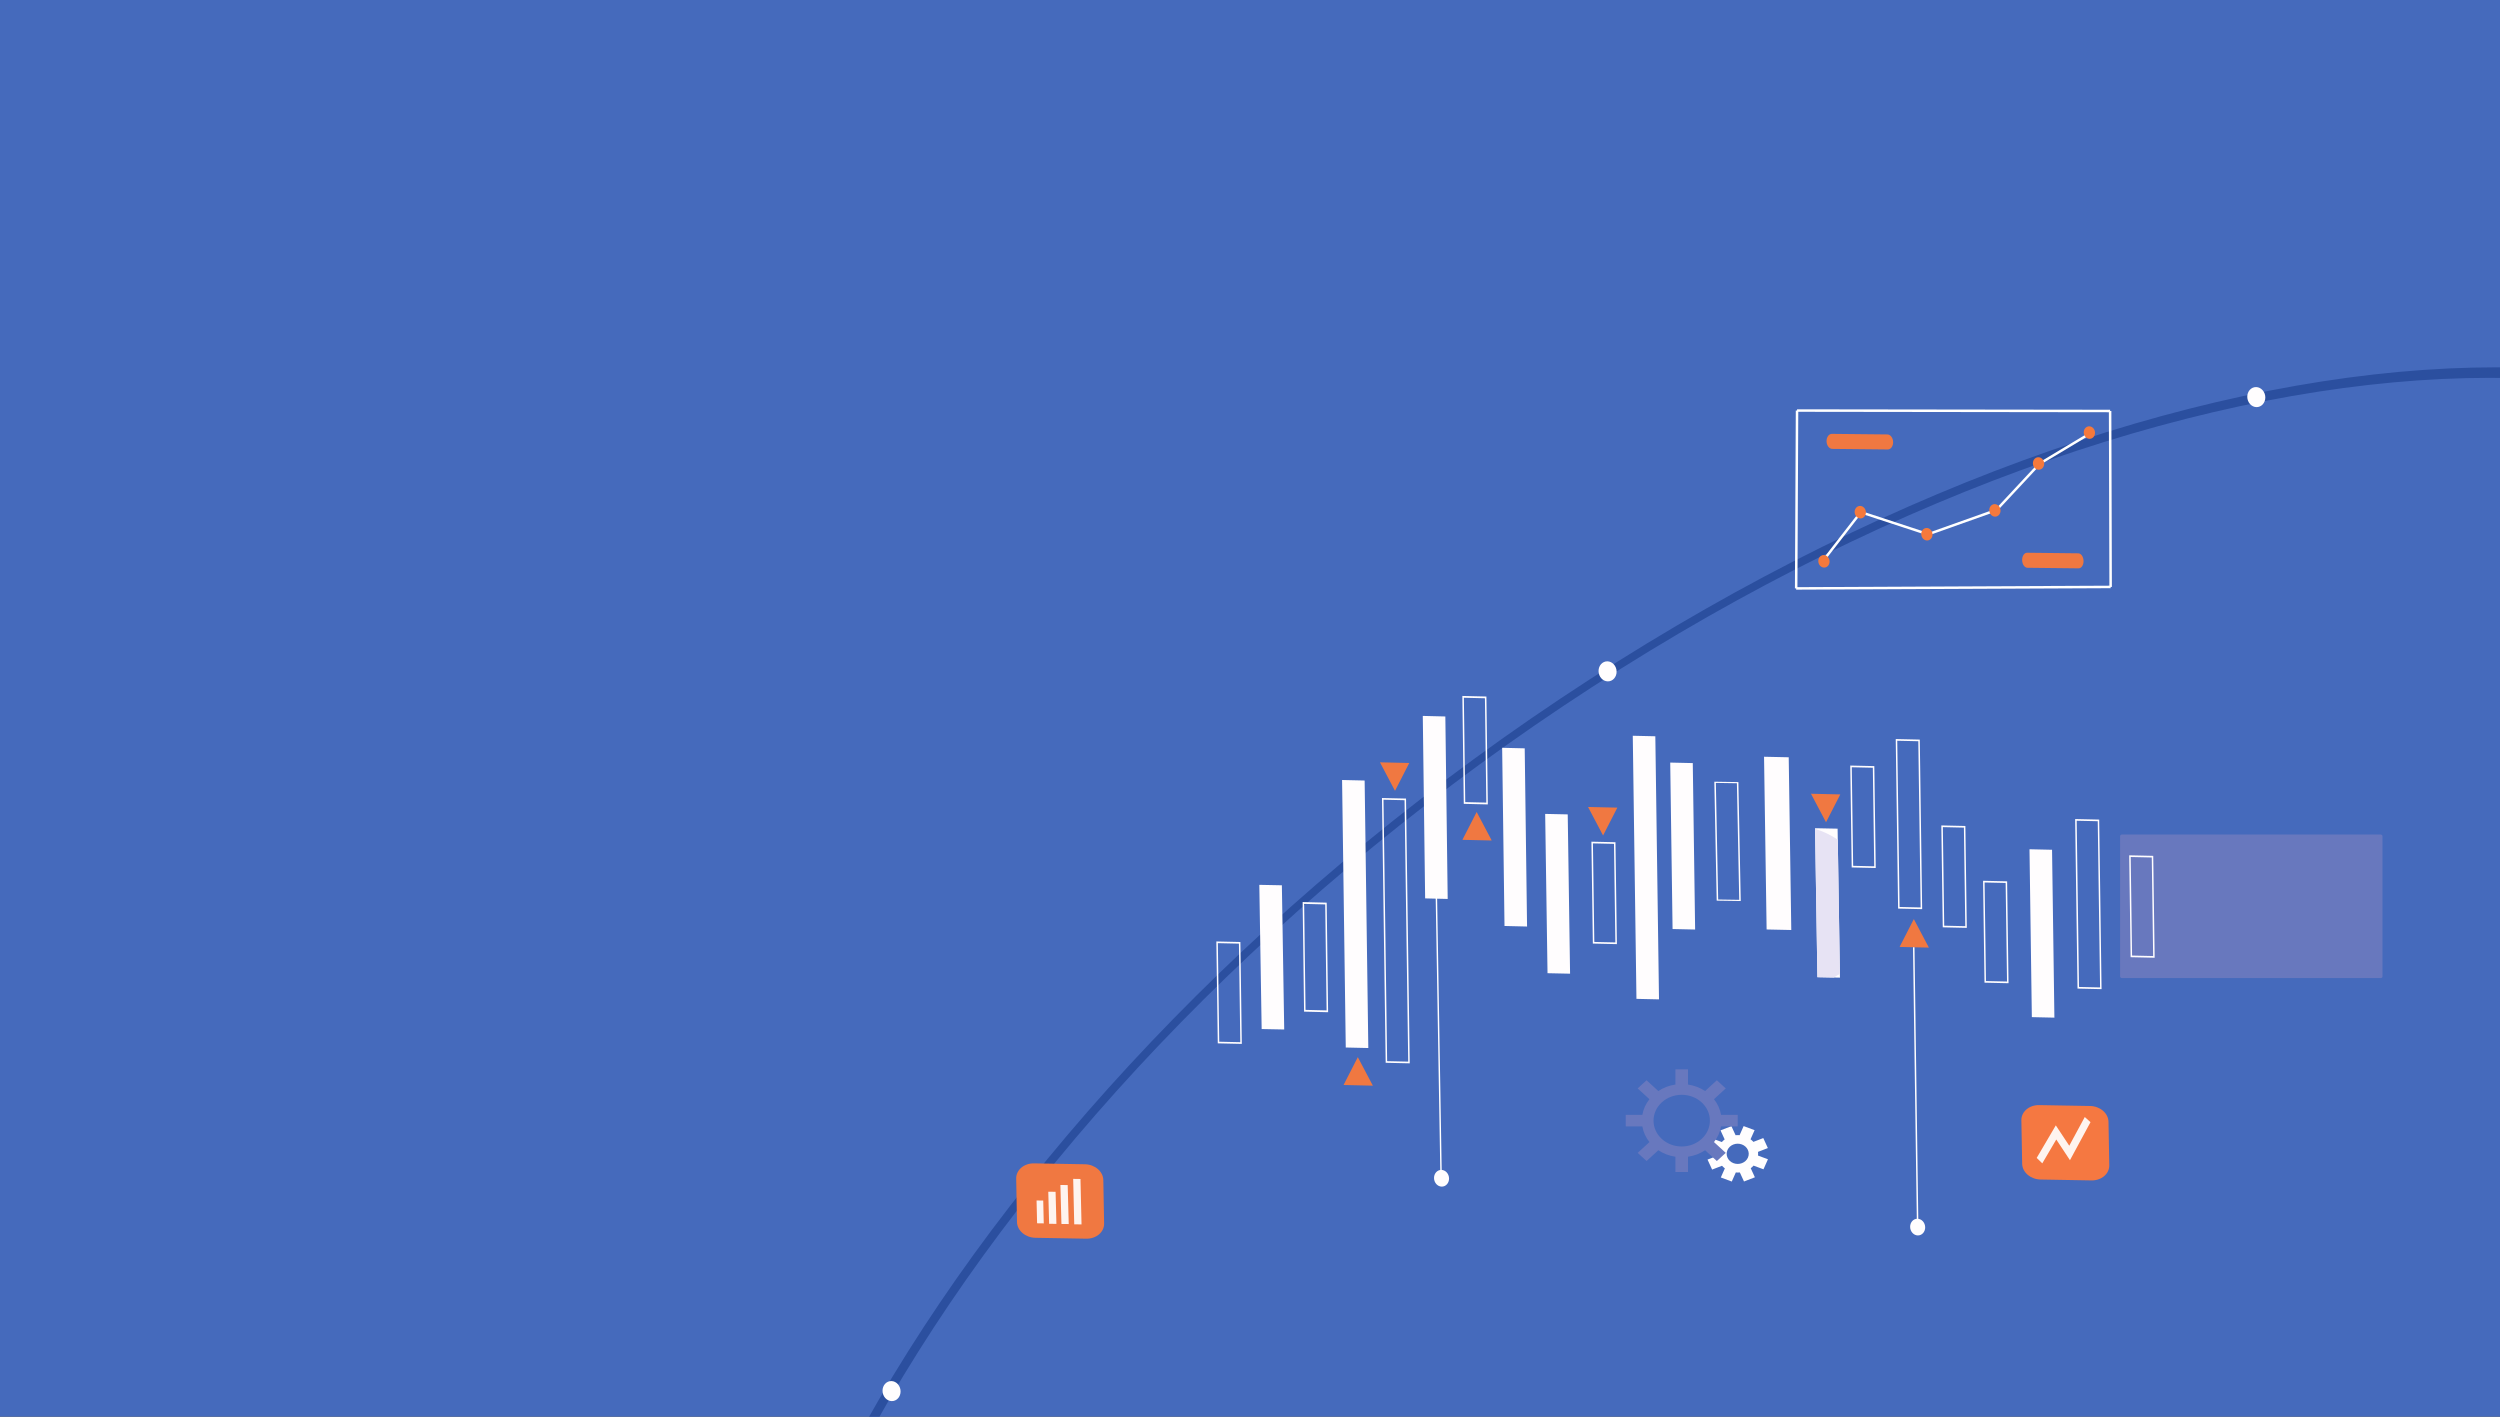 <?xml version="1.0" encoding="UTF-8" standalone="no"?>
<!-- Created with Inkscape (http://www.inkscape.org/) -->

<svg
   xmlns:dc="http://purl.org/dc/elements/1.1/"
   xmlns:cc="http://creativecommons.org/ns#"
   xmlns:rdf="http://www.w3.org/1999/02/22-rdf-syntax-ns#"
   xmlns:svg="http://www.w3.org/2000/svg"
   xmlns="http://www.w3.org/2000/svg"
   xmlns:sodipodi="http://sodipodi.sourceforge.net/DTD/sodipodi-0.dtd"
   xmlns:inkscape="http://www.inkscape.org/namespaces/inkscape"
   width="1200mm"
   height="680mm"
   viewBox="0 0 1200 680"
   version="1.1"
   id="svg4932"
   inkscape:version="0.92.5 (2060ec1f9f, 2020-04-08)"
   sodipodi:docname="hompage.svg">
  <rect x="0" y="0" width="1200" height="680" fill="#333333" stroke="none"/>
  <defs
     id="defs4926" />
  <sodipodi:namedview
     id="base"
     pagecolor="#ffffff"
     bordercolor="#666666"
     borderopacity="1.0"
     inkscape:pageopacity="0.0"
     inkscape:pageshadow="2"
     inkscape:zoom="0.35355339"
     inkscape:cx="2657.201"
     inkscape:cy="338.095"
     inkscape:document-units="mm"
     inkscape:current-layer="layer1"
     showgrid="false"
     inkscape:window-width="1920"
     inkscape:window-height="996"
     inkscape:window-x="0"
     inkscape:window-y="48"
     inkscape:window-maximized="1" />
  <g
     inkscape:label="Layer 1"
     inkscape:groupmode="layer"
     id="layer1"
     transform="translate(0,383)">
    <rect
       style="opacity:1;fill:#456abc;fill-opacity:1;stroke:#ffffff;stroke-width:1.687;stroke-miterlimit:4;stroke-dasharray:none;stroke-opacity:1"
       id="rect5477"
       width="1224.816"
       height="695.376"
       x="-11.802"
       y="-389.745" />
    <path
       d="m 986.112,105.47 -1.126,-80.583 -10.826,-0.248 1.126,80.583 10.826,0.248"
       style="opacity:1;fill:#fffdfe;fill-opacity:1;fill-rule:nonzero;stroke:none;stroke-width:0.103"
       id="path64-5-3"
       inkscape:connector-curvature="0" />
    <path
       d="m 366.731,625.66 2.82,-1.826 c 38.823,91.25 133.857,135.065 256.159,132.144 122.304,-2.924 271.822,-52.579 419.629,-148.291 147.805,-95.718 265.861,-219.335 337.288,-341.864 71.422,-122.529 96.186,-243.918 57.37,-335.176 -38.823,-91.252 -133.858,-135.067 -256.16,-132.146 -122.303,2.926 -271.819,52.576 -419.628,148.293 C 616.406,42.506 498.348,166.128 426.921,288.656 355.498,411.185 330.735,532.574 369.551,623.834 l -2.82,1.826 -2.82,1.826 C 285.461,443.06 464.017,136.747 762.728,-56.688 1061.441,-250.126 1367.186,-257.431 1445.637,-73.005 1524.087,111.418 1345.534,417.731 1046.82,611.168 748.11,804.604 442.362,811.909 363.912,627.486 l 2.82,-1.826"
       style="opacity:1;fill:#2b4f9f;fill-opacity:1;fill-rule:nonzero;stroke:none;stroke-width:0.28"
       id="path58"
       inkscape:connector-curvature="0" />
    <path
       d="m 906.119,-167.256 -26.631,-0.278 c -1.465,-0.015 -2.701,-1.651 -2.747,-3.634 -0.046,-1.984 1.114,-3.596 2.579,-3.58 l 26.631,0.278 c 1.466,0.015 2.702,1.652 2.748,3.636 0.046,1.983 -1.114,3.594 -2.58,3.578"
       style="opacity:1;fill:#f07841;fill-opacity:1;fill-rule:nonzero;stroke:none;stroke-width:0.093"
       id="path52-1"
       inkscape:connector-curvature="0" />
    <path
       d="m 997.723,-110.193 -24.565,-0.278 c -1.351,-0.015 -2.491,-1.651 -2.534,-3.635 -0.043,-1.983 1.028,-3.595 2.379,-3.579 l 24.565,0.278 c 1.351,0.015 2.49,1.652 2.533,3.635 0.042,1.984 -1.028,3.595 -2.378,3.579"
       style="opacity:1;fill:#f07841;fill-opacity:1;fill-rule:nonzero;stroke:none;stroke-width:0.09"
       id="path54-9"
       inkscape:connector-curvature="0" />
    <path
       d="m 656.79,120.053 -10.827,-0.252 -1.765,-128.402 10.827,0.252 1.765,128.402"
       style="opacity:1;fill:#fffdfe;fill-opacity:1;fill-rule:nonzero;stroke:none;stroke-width:0.104"
       id="path58-33"
       inkscape:connector-curvature="0" />
    <path
       d="m 676.303,126.992 -0.005,-0.401 -10.466,-0.24 -1.754,-125.487 10.106,0.232 1.759,125.888 0.361,0.008 -0.005,-0.401 0.005,0.401 0.361,0.009 -1.771,-126.691 -11.548,-0.265 1.776,127.091 11.548,0.265 -0.005,-0.401 -0.361,-0.009"
       style="opacity:1;fill:#fffdfe;fill-opacity:1;fill-rule:nonzero;stroke:none;stroke-width:0.103"
       id="path60-8"
       inkscape:connector-curvature="0" />
    <path
       d="m 796.321,96.698 -10.827,-0.248 -1.765,-126.289 10.827,0.248 1.765,126.289"
       style="opacity:1;fill:#fffdfe;fill-opacity:1;fill-rule:nonzero;stroke:none;stroke-width:0.103"
       id="path62-0"
       inkscape:connector-curvature="0" />
    <path
       d="m 694.891,48.496 -1.126,-87.59 -10.826,-0.27 1.126,87.59 10.826,0.27"
       style="opacity:1;fill:#fffdfe;fill-opacity:1;fill-rule:nonzero;stroke:none;stroke-width:0.107"
       id="path64-5"
       inkscape:connector-curvature="0" />
    <path
       d="m 732.988,61.732 -1.126,-85.53 -10.827,-0.263 1.126,85.53 10.827,0.263"
       style="opacity:1;fill:#fffdfe;fill-opacity:1;fill-rule:nonzero;stroke:none;stroke-width:0.106"
       id="path66"
       inkscape:connector-curvature="0" />
    <path
       d="m 753.635,84.371 -1.126,-76.464 -10.827,-0.235 1.126,76.464 10.827,0.235"
       style="opacity:1;fill:#fffdfe;fill-opacity:1;fill-rule:nonzero;stroke:none;stroke-width:0.1"
       id="path68-6"
       inkscape:connector-curvature="0" />
    <path
       d="m 872.351,86.049 10.827,0.22 -1.126,-71.509 -10.827,-0.22 z"
       style="opacity:1;fill:#fffdfe;fill-opacity:1;fill-rule:nonzero;stroke:none;stroke-width:0.097"
       id="path70-6"
       inkscape:connector-curvature="0" />
    <path
       d="m 847.975,63.146 11.843,0.255 -1.232,-82.909 -11.843,-0.255 z"
       style="opacity:1;fill:#fffdfe;fill-opacity:1;fill-rule:nonzero;stroke:none;stroke-width:0.1"
       id="path72-4"
       inkscape:connector-curvature="0" />
    <path
       d="m 813.66,63.179 -1.126,-79.895 -10.827,-0.246 1.126,79.895 10.827,0.246"
       style="opacity:1;fill:#fffdfe;fill-opacity:1;fill-rule:nonzero;stroke:none;stroke-width:0.103"
       id="path74-0"
       inkscape:connector-curvature="0" />
    <path
       d="m 835.195,49.21 0.362,0.006 -1.132,-56.81 -11.549,-0.186 1.137,57.091 11.549,0.186 -0.005,-0.281 -0.362,-0.006 -0.005,-0.281 -10.465,-0.168 -1.115,-55.966 10.105,0.162 1.121,56.247 0.361,0.006 -0.005,-0.281 0.005,0.281"
       style="opacity:1;fill:#fffdfe;fill-opacity:1;fill-rule:nonzero;stroke:none;stroke-width:0.086"
       id="path76"
       inkscape:connector-curvature="0" />
    <path
       d="m 922.27,52.983 0.362,0.008 -1.132,-80.986 -11.549,-0.265 1.137,81.387 11.549,0.265 -0.005,-0.401 -0.362,-0.008 -0.005,-0.401 -10.465,-0.24 -1.115,-79.783 10.105,0.232 1.121,80.184 0.361,0.008 -0.005,-0.401 0.005,0.401"
       style="opacity:1;fill:#fffdfe;fill-opacity:1;fill-rule:nonzero;stroke:none;stroke-width:0.103"
       id="path78"
       inkscape:connector-curvature="0" />
    <path
       d="m 713.792,2.689 0.361,0.009 -0.678,-51.365 -11.548,-0.28 0.684,51.79 11.548,0.28 -0.005,-0.425 -0.361,-0.009 -0.005,-0.424 -10.466,-0.254 -0.661,-50.092 10.106,0.245 0.667,50.516 0.361,0.009 -0.005,-0.424 0.005,0.424"
       style="opacity:1;fill:#fffdfe;fill-opacity:1;fill-rule:nonzero;stroke:none;stroke-width:0.106"
       id="path80"
       inkscape:connector-curvature="0" />
    <path
       d="m 775.741,69.774 0.361,0.008 -0.678,-48.511 -11.548,-0.265 0.684,48.912 11.548,0.265 -0.005,-0.401 -0.361,-0.008 -0.005,-0.401 -10.466,-0.24 -0.661,-47.308 10.105,0.232 0.667,47.709 0.362,0.008 -0.005,-0.401 0.005,0.401"
       style="opacity:1;fill:#fffdfe;fill-opacity:1;fill-rule:nonzero;stroke:none;stroke-width:0.103"
       id="path82"
       inkscape:connector-curvature="0" />
    <path
       d="m 943.698,61.974 0.361,0.008 -0.678,-48.511 -11.548,-0.265 0.684,48.912 11.548,0.265 -0.005,-0.401 -0.361,-0.008 -0.005,-0.401 -10.466,-0.24 -0.661,-47.308 10.105,0.232 0.667,47.709 0.362,0.008 -0.005,-0.401 0.005,0.401"
       style="opacity:1;fill:#fffdfe;fill-opacity:1;fill-rule:nonzero;stroke:none;stroke-width:0.103"
       id="path84"
       inkscape:connector-curvature="0" />
    <path
       d="m 963.737,88.542 0.361,0.009 -0.678,-48.511 -11.548,-0.265 0.684,48.912 11.548,0.265 -0.005,-0.401 -0.361,-0.009 -0.005,-0.401 -10.466,-0.24 -0.661,-47.308 10.105,0.232 0.667,47.709 0.362,0.009 -0.005,-0.401 0.005,0.401"
       style="opacity:1;fill:#fffdfe;fill-opacity:1;fill-rule:nonzero;stroke:none;stroke-width:0.103"
       id="path86"
       inkscape:connector-curvature="0" />
    <path
       d="m 899.988,33.234 0.361,0.008 -0.678,-48.511 -11.549,-0.265 0.684,48.912 11.549,0.265 -0.005,-0.401 -0.361,-0.008 -0.005,-0.401 -10.466,-0.24 -0.661,-47.309 10.105,0.232 0.667,47.71 0.362,0.008 -0.005,-0.401 0.005,0.401"
       style="opacity:1;fill:#fffdfe;fill-opacity:1;fill-rule:nonzero;stroke:none;stroke-width:0.103"
       id="path88"
       inkscape:connector-curvature="0" />
    <path
       d="m 669.412,-16.926 7.033,0.161 -3.421,6.685 -3.422,6.685 -3.61,-6.846 -3.611,-6.846 7.033,0.161"
       style="opacity:1;fill:#f07841;fill-opacity:1;fill-rule:nonzero;stroke:none;stroke-width:0.103"
       id="path98-0"
       inkscape:connector-curvature="0" />
    <path
       d="m 769.289,4.503 7.033,0.161 -3.421,6.685 -3.422,6.685 -3.61,-6.846 -3.611,-6.846 7.033,0.161"
       style="opacity:1;fill:#f07841;fill-opacity:1;fill-rule:nonzero;stroke:none;stroke-width:0.103"
       id="path100-4"
       inkscape:connector-curvature="0" />
    <path
       d="m 876.302,-1.844 7.033,0.161 -3.421,6.685 -3.422,6.685 -3.61,-6.846 -3.611,-6.846 7.033,0.161"
       style="opacity:1;fill:#f07841;fill-opacity:1;fill-rule:nonzero;stroke:none;stroke-width:0.103"
       id="path102-62"
       inkscape:connector-curvature="0" />
    <path
       d="m 708.994,20.275 -7.033,-0.161 3.421,-6.685 3.422,-6.685 3.611,6.846 3.61,6.846 -7.033,-0.161"
       style="opacity:1;fill:#f07841;fill-opacity:1;fill-rule:nonzero;stroke:none;stroke-width:0.103"
       id="path104-6"
       inkscape:connector-curvature="0" />
    <path
       d="m 651.941,137.959 -7.033,-0.161 3.421,-6.685 3.422,-6.685 3.61,6.846 3.611,6.846 -7.033,-0.161"
       style="opacity:1;fill:#f07841;fill-opacity:1;fill-rule:nonzero;stroke:none;stroke-width:0.103"
       id="path106"
       inkscape:connector-curvature="0" />
    <path
       d="m 918.832,71.691 -7.034,-0.161 3.422,-6.685 3.422,-6.685 3.61,6.846 3.611,6.846 -7.033,-0.161"
       style="opacity:1;fill:#f07841;fill-opacity:1;fill-rule:nonzero;stroke:none;stroke-width:0.103"
       id="path108"
       inkscape:connector-curvature="0" />
    <path
       d="m 521.411,211.57 -24.426,-0.43 c -4.802,-0.085 -8.756,-3.478 -8.831,-7.581 l -0.379,-20.866 c -0.075,-4.103 3.758,-7.36 8.561,-7.275 l 24.426,0.43 c 4.802,0.085 8.756,3.479 8.831,7.582 l 0.379,20.866 c 0.075,4.103 -3.758,7.359 -8.561,7.274"
       style="opacity:1;fill:#f07841;fill-opacity:1;fill-rule:nonzero;stroke:none;stroke-width:0.106"
       id="path126"
       inkscape:connector-curvature="0" />
    <path
       d="m 501.002,204.222 -3.199,-0.044 -0.254,-10.953 3.199,0.044 0.254,10.953"
       style="opacity:1;fill:#fef4ef;fill-opacity:1;fill-rule:nonzero;stroke:none;stroke-width:0.103"
       id="path128"
       inkscape:connector-curvature="0" />
    <path
       d="m 507.082,204.46 -3.503,-0.043 -0.403,-15.396 3.503,0.043 0.403,15.396"
       style="opacity:1;fill:#fef4ef;fill-opacity:1;fill-rule:nonzero;stroke:none;stroke-width:0.097"
       id="path130"
       inkscape:connector-curvature="0" />
    <path
       d="m 512.993,204.541 -3.502,-0.041 -0.505,-18.709 3.503,0.041 0.505,18.709"
       style="opacity:1;fill:#fef4ef;fill-opacity:1;fill-rule:nonzero;stroke:none;stroke-width:0.095"
       id="path132"
       inkscape:connector-curvature="0" />
    <path
       d="M 692.024,179.001 689.808,47.269 c -0.004,-0.19 -0.16,-0.348 -0.351,-0.351 -0.191,-0.004 -0.342,0.148 -0.339,0.338 l 2.216,131.732 c 0.004,0.19 0.16,0.348 0.351,0.351 0.191,0.003 0.342,-0.148 0.339,-0.338"
       style="opacity:1;fill:#ffffff;fill-opacity:1;fill-rule:nonzero;stroke:none;stroke-width:0.098"
       id="path148-72"
       inkscape:connector-curvature="0" />
    <path
       d="m 695.548,182.649 c 0.031,2.214 -1.56,3.973 -3.553,3.927 -1.993,-0.046 -3.634,-1.879 -3.665,-4.093 -0.031,-2.214 1.56,-3.972 3.553,-3.926 1.993,0.046 3.634,1.878 3.665,4.092"
       style="opacity:1;fill:#fffdfe;fill-opacity:1;fill-rule:nonzero;stroke:none;stroke-width:0.103"
       id="path150-8"
       inkscape:connector-curvature="0" />
    <path
       d="m 924.084,206.086 c 0.031,2.214 -1.56,3.972 -3.553,3.926 -1.994,-0.046 -3.635,-1.878 -3.666,-4.092 -0.031,-2.215 1.56,-3.973 3.553,-3.927 1.993,0.046 3.634,1.878 3.665,4.093"
       style="opacity:1;fill:#fffdfe;fill-opacity:1;fill-rule:nonzero;stroke:none;stroke-width:0.103"
       id="path160-2"
       inkscape:connector-curvature="0" />
    <path
       d="m 920.06,202.115 0.722,0.016 -1.823,-130.437 -0.722,-0.016 z"
       style="opacity:1;fill:#fffdfe;fill-opacity:1;fill-rule:nonzero;stroke:none;stroke-width:0.108"
       id="path162"
       inkscape:connector-curvature="0" />
    <path
       d="m 880.092,86.207 -7.741,-0.157 -1.122,-71.196 c 3.911,1.196 7.579,2.964 10.905,5.204 l 1.014,64.37 c -0.988,0.638 -2.006,1.232 -3.057,1.779"
       style="opacity:1;fill:#e7e3f4;fill-opacity:1;fill-rule:nonzero;stroke:none;stroke-width:0.097"
       id="path180"
       inkscape:connector-curvature="0" />
    <path
       d="m 1087.353,-192.295 c 0.037,2.657 -1.872,4.767 -4.264,4.712 -2.392,-0.055 -4.361,-2.253 -4.398,-4.911 -0.037,-2.656 1.872,-4.767 4.264,-4.712 2.392,0.055 4.361,2.255 4.398,4.91"
       style="opacity:1;fill:#fffdfe;fill-opacity:1;fill-rule:nonzero;stroke:none;stroke-width:0.103"
       id="path262"
       inkscape:connector-curvature="0" />
    <path
       d="m 775.968,-60.651 c 0.037,2.657 -1.872,4.767 -4.264,4.712 -2.392,-0.055 -4.361,-2.254 -4.398,-4.911 -0.037,-2.657 1.872,-4.766 4.264,-4.711 2.392,0.055 4.361,2.252 4.398,4.909"
       style="opacity:1;fill:#fffdfe;fill-opacity:1;fill-rule:nonzero;stroke:none;stroke-width:0.103"
       id="path264"
       inkscape:connector-curvature="0" />
    <path
       d="m 432.277,284.821 c 0.037,2.657 -1.872,4.766 -4.263,4.711 -2.392,-0.055 -4.361,-2.252 -4.398,-4.909 -0.037,-2.657 1.872,-4.767 4.264,-4.712 2.392,0.055 4.361,2.253 4.398,4.911"
       style="opacity:1;fill:#fffdfe;fill-opacity:1;fill-rule:nonzero;stroke:none;stroke-width:0.103"
       id="path268"
       inkscape:connector-curvature="0" />
    <path
       d="m 595.706,117.665 0.361,0.008 -0.678,-48.511 -11.548,-0.265 0.684,48.912 11.548,0.265 -0.005,-0.401 -0.361,-0.008 -0.005,-0.401 -10.466,-0.24 -0.661,-47.308 10.105,0.232 0.667,47.709 0.362,0.008 -0.005,-0.401 0.005,0.401"
       style="opacity:1;fill:#fffdfe;fill-opacity:1;fill-rule:nonzero;stroke:none;stroke-width:0.103"
       id="path86-6"
       inkscape:connector-curvature="0" />
    <path
       d="m 1008.387,91.379 0.362,0.009 -1.132,-80.986 -11.549,-0.265 1.137,81.387 11.549,0.265 v -0.401 l -0.362,-0.009 v -0.401 l -10.465,-0.24 -1.115,-79.783 10.105,0.232 1.121,80.184 0.361,0.009 v -0.401 0.401"
       style="opacity:1;fill:#fffdfe;fill-opacity:1;fill-rule:nonzero;stroke:none;stroke-width:0.103"
       id="path78-3"
       inkscape:connector-curvature="0" />
    <rect
       style="opacity:1;fill:#6878be;fill-opacity:1;fill-rule:evenodd;stroke-width:0.242"
       id="rect5965"
       width="125.949"
       height="68.902"
       x="1017.648"
       y="17.573"
       ry="0.802" />
    <path
       d="m 1033.872,76.311 0.361,0.009 -0.678,-48.511 -11.548,-0.265 0.684,48.912 11.548,0.265 v -0.401 l -0.361,-0.009 -0.01,-0.401 -10.466,-0.24 -0.661,-47.308 10.105,0.232 0.667,47.709 0.362,0.008 v -0.401 0.401"
       style="opacity:1;fill:#fffdfe;fill-opacity:1;fill-rule:nonzero;stroke:none;stroke-width:0.103"
       id="path86-5"
       inkscape:connector-curvature="0" />
    <path
       d="m 839.002,172.663 c -1.104,2.484 -4.195,3.678 -6.904,2.666 -2.709,-1.013 -4.011,-3.847 -2.908,-6.331 1.104,-2.484 4.195,-3.678 6.904,-2.666 2.709,1.012 4.011,3.847 2.908,6.331 z m 3.2,-13.18 -5.258,-1.964 -1.939,4.366 c -0.649,-0.057 -1.296,-0.051 -1.933,0.01 l -1.996,-4.345 -5.231,2.021 1.995,4.345 c -0.493,0.375 -0.948,0.795 -1.359,1.26 l -4.76,-1.778 -2.142,4.821 4.761,1.778 c -0.06,0.595 -0.056,1.189 0.011,1.773 l -4.737,1.829 2.203,4.798 4.738,-1.83 c 0.409,0.453 0.867,0.871 1.374,1.246 l -1.939,4.366 5.258,1.963 1.939,-4.365 c 0.649,0.056 1.296,0.051 1.933,-0.01 l 1.995,4.344 5.232,-2.02 -1.996,-4.345 c 0.494,-0.375 0.949,-0.796 1.36,-1.261 l 4.76,1.779 2.141,-4.821 -4.76,-1.778 c 0.06,-0.595 0.056,-1.189 -0.011,-1.773 l 4.737,-1.83 -2.203,-4.797 -4.738,1.829 c -0.409,-0.452 -0.868,-0.871 -1.375,-1.246 l 1.94,-4.365"
       style="opacity:1;fill:#fffdfe;fill-opacity:1;fill-rule:nonzero;stroke:none;stroke-width:0.011"
       id="path46-3"
       inkscape:connector-curvature="0" />
    <path
       d="m 807.221,167.313 c -7.471,0 -13.528,-5.554 -13.528,-12.405 0,-6.851 6.056,-12.405 13.528,-12.405 7.471,0 13.528,5.554 13.528,12.405 0,6.851 -6.056,12.405 -13.528,12.405 z m 26.874,-9.637 v -5.536 h -7.98 c -0.48,-2.779 -1.673,-5.341 -3.401,-7.524 l 5.644,-5.176 -4.269,-3.915 -5.644,5.176 c -2.381,-1.584 -5.174,-2.678 -8.205,-3.118 v -7.318 h -6.037 v 7.318 c -3.031,0.441 -5.825,1.534 -8.205,3.118 l -5.644,-5.176 -4.269,3.915 5.644,5.176 c -1.728,2.183 -2.92,4.745 -3.401,7.524 h -7.98 v 5.536 h 7.98 c 0.48,2.779 1.673,5.341 3.401,7.524 l -5.644,5.176 4.269,3.915 5.644,-5.176 c 2.381,1.584 5.174,2.678 8.205,3.119 v 7.318 h 6.037 v -7.318 c 3.031,-0.441 5.825,-1.534 8.205,-3.119 l 5.644,5.176 4.269,-3.915 -5.644,-5.176 c 1.728,-2.183 2.92,-4.745 3.401,-7.524 h 7.98"
       style="opacity:1;fill:#6878be;fill-opacity:1;fill-rule:nonzero;stroke:none;stroke-width:0.011"
       id="path48-36"
       inkscape:connector-curvature="0" />
    <path
       d="m 616.424,111.155 -1.126,-69.219 -10.827,-0.213 1.126,69.219 10.827,0.213"
       style="opacity:1;fill:#fffdfe;fill-opacity:1;fill-rule:nonzero;stroke:none;stroke-width:0.095"
       id="path66-3"
       inkscape:connector-curvature="0" />
    <path
       d="m 519.135,204.717 -3.502,-0.048 -0.505,-21.807 3.503,0.048 0.505,21.807"
       style="opacity:1;fill:#fef4ef;fill-opacity:1;fill-rule:nonzero;stroke:none;stroke-width:0.103"
       id="path132-6"
       inkscape:connector-curvature="0" />
    <path
       d="m 1003.894,183.598 -24.426,-0.43 c -4.802,-0.085 -8.756,-3.478 -8.831,-7.581 l -0.379,-20.866 c -0.075,-4.103 3.758,-7.36 8.561,-7.275 l 24.426,0.43 c 4.802,0.085 8.756,3.479 8.831,7.582 l 0.379,20.866 c 0.075,4.103 -3.758,7.359 -8.561,7.274"
       style="opacity:1;fill:#f57841;fill-opacity:1;fill-rule:nonzero;stroke:none;stroke-width:0.106"
       id="path126-3"
       inkscape:connector-curvature="0" />
    <path
       d="m 980.303,175.397 6.715,-11.44 6.564,9.935 9.861,-18.253 -2.757,-2.472 -7.441,13.773 -6.455,-9.769 -9.172,15.626 2.685,2.601"
       style="opacity:1;fill:#fef4ef;fill-opacity:1;fill-rule:nonzero;stroke:none;stroke-width:0.096"
       id="path136-6-5"
       inkscape:connector-curvature="0" />
    <path
       style="opacity:1;fill:none;stroke:#ffffff;stroke-width:1.2;stroke-linecap:butt;stroke-linejoin:miter;stroke-miterlimit:4;stroke-dasharray:none;stroke-opacity:1"
       d="m 876.196,-115.252 16.992,-21.899 32.308,10.602 32.8,-11.661 20.725,-22.233 24.758,-14.844"
       id="path4808"
       inkscape:connector-curvature="0"
       sodipodi:nodetypes="cccccc" />
    <path
       style="opacity:1;fill:none;stroke:#ffffff;stroke-width:1.2;stroke-linecap:butt;stroke-linejoin:miter;stroke-miterlimit:4;stroke-dasharray:none;stroke-opacity:1"
       d="m 862.579,-185.933 150.275,0.207"
       id="path4822"
       inkscape:connector-curvature="0" />
    <path
       d="m 895.639,-137.128 c 0.047,1.66 -1.126,2.995 -2.622,2.983 -1.495,-0.013 -2.745,-1.369 -2.792,-3.029 -0.047,-1.661 1.127,-2.995 2.622,-2.983 1.496,0.013 2.745,1.368 2.792,3.029"
       style="opacity:1;fill:#f5793c;fill-opacity:1;fill-rule:nonzero;stroke:none;stroke-width:0.103"
       id="path42-3"
       inkscape:connector-curvature="0" />
    <path
       d="m 878.201,-113.547 c 0.047,1.661 -1.127,2.995 -2.622,2.983 -1.496,-0.013 -2.745,-1.368 -2.792,-3.029 -0.047,-1.66 1.126,-2.995 2.622,-2.983 1.495,0.013 2.745,1.369 2.792,3.029"
       style="opacity:1;fill:#f5793c;fill-opacity:1;fill-rule:nonzero;stroke:none;stroke-width:0.103"
       id="path40-0"
       inkscape:connector-curvature="0" />
    <path
       d="m 927.612,-126.548 c 0.047,1.661 -1.127,2.995 -2.623,2.983 -1.495,-0.013 -2.745,-1.368 -2.792,-3.029 -0.047,-1.661 1.127,-2.995 2.622,-2.983 1.496,0.013 2.746,1.368 2.793,3.029"
       style="opacity:1;fill:#f5793c;fill-opacity:1;fill-rule:nonzero;stroke:none;stroke-width:0.103"
       id="path44-4"
       inkscape:connector-curvature="0" />
    <path
       d="m 960.264,-137.988 c 0.047,1.661 -1.127,2.996 -2.623,2.984 -1.495,-0.013 -2.745,-1.369 -2.792,-3.03 -0.047,-1.66 1.127,-2.995 2.622,-2.983 1.496,0.013 2.746,1.369 2.793,3.029"
       style="opacity:1;fill:#f5793c;fill-opacity:1;fill-rule:nonzero;stroke:none;stroke-width:0.103"
       id="path50-9"
       inkscape:connector-curvature="0" />
    <path
       d="m 981.207,-160.501 c 0.047,1.661 -1.127,2.995 -2.622,2.983 -1.496,-0.013 -2.746,-1.368 -2.793,-3.029 -0.047,-1.661 1.127,-2.996 2.623,-2.984 1.495,0.013 2.745,1.369 2.792,3.03"
       style="opacity:1;fill:#f5793c;fill-opacity:1;fill-rule:nonzero;stroke:none;stroke-width:0.103"
       id="path46-0"
       inkscape:connector-curvature="0" />
    <path
       d="m 1005.615,-175.344 c 0.047,1.661 -1.127,2.997 -2.623,2.984 -1.495,-0.013 -2.745,-1.369 -2.792,-3.03 -0.047,-1.66 1.127,-2.995 2.622,-2.983 1.496,0.013 2.746,1.369 2.793,3.029"
       style="opacity:1;fill:#f5793c;fill-opacity:1;fill-rule:nonzero;stroke:none;stroke-width:0.103"
       id="path48-3"
       inkscape:connector-curvature="0" />
    <path
       style="opacity:1;fill:none;stroke:#ffffff;stroke-width:1.2;stroke-linecap:butt;stroke-linejoin:miter;stroke-miterlimit:4;stroke-dasharray:none;stroke-opacity:1"
       d="m 1012.854,-185.727 0.254,84.456"
       id="path4916"
       inkscape:connector-curvature="0"
       sodipodi:nodetypes="cc" />
    <path
       style="opacity:1;fill:none;stroke:#ffffff;stroke-width:1.2;stroke-linecap:butt;stroke-linejoin:miter;stroke-miterlimit:4;stroke-dasharray:none;stroke-opacity:1"
       d="m 862.159,-100.564 150.948,-0.707"
       id="path4918"
       inkscape:connector-curvature="0" />
    <path
       style="opacity:1;fill:none;stroke:#ffffff;stroke-width:1.2;stroke-linecap:butt;stroke-linejoin:miter;stroke-miterlimit:4;stroke-dasharray:none;stroke-opacity:1"
       d="m 862.579,-185.933 -0.419,85.369"
       id="path4920"
       inkscape:connector-curvature="0" />
    <path
       d="m 637.13,102.432 0.361,0.009 -0.678,-52.165 -11.548,-0.285 0.684,52.596 11.548,0.285 -0.005,-0.431 -0.361,-0.009 -0.005,-0.431 -10.466,-0.258 -0.661,-50.872 10.105,0.249 0.667,51.303 0.362,0.009 -0.005,-0.431 0.005,0.431"
       style="opacity:1;fill:#fffdfe;fill-opacity:1;fill-rule:nonzero;stroke:none;stroke-width:0.107"
       id="path86-6-3"
       inkscape:connector-curvature="0" />
  </g>
</svg>
